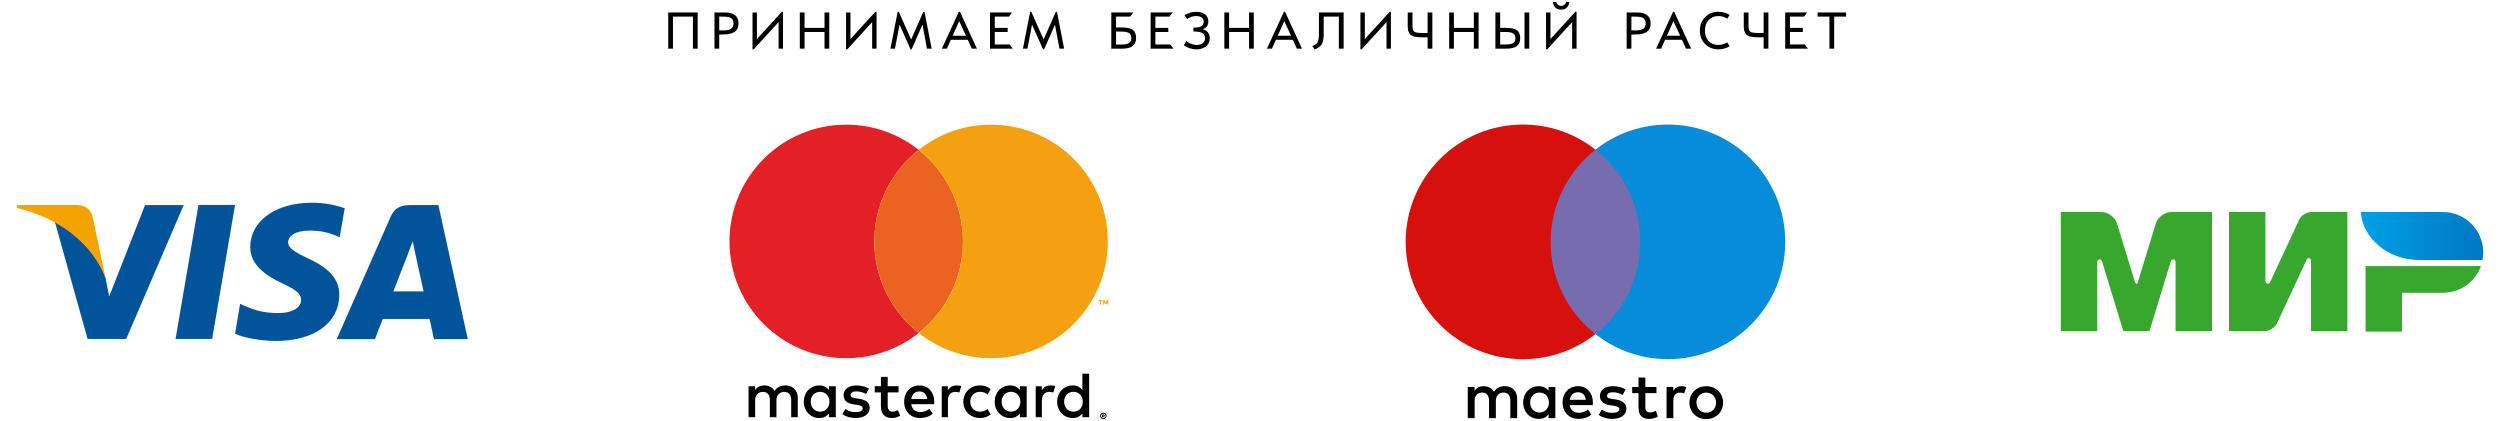 <?xml version="1.0" encoding="UTF-8"?> <!-- Creator: CorelDRAW 2018 (64-Bit) --> <svg xmlns="http://www.w3.org/2000/svg" xmlns:xlink="http://www.w3.org/1999/xlink" xml:space="preserve" width="190mm" height="32mm" shape-rendering="geometricPrecision" text-rendering="geometricPrecision" image-rendering="optimizeQuality" fill-rule="evenodd" clip-rule="evenodd" viewBox="0 0 19000 3200"> <defs> <linearGradient id="id0" gradientUnits="userSpaceOnUse" x1="17941.24" y1="1793.47" x2="18871.7" y2="1793.47"> <stop offset="0" stop-opacity="1" stop-color="#00A0E5"></stop> <stop offset="1" stop-opacity="1" stop-color="#0077C3"></stop> </linearGradient> </defs> <g id="Слой_x0020_1">  <g id="_2303458040752"> <g id="_3014848992672"> <g id="Page-1"> <g id="Artboard"> <g id="Group"> <path id="Combined-Shape" fill="#37A72E" d="M17978.5 2022.05l0 498.31 276.85 0 0 -295.3 313.75 0c132.06,-0.98 244.23,-85.33 286.53,-203.01l-877.13 0z"></path> <path id="Combined-Shape_0" fill="url(#id0)" d="M17941.59 1611.39c16.13,203.68 208.82,364.52 444.16,364.52 0.78,0 481.38,0 481.38,0 3.55,-18.69 5.41,-37.97 5.41,-57.68 0,-168.73 -136.13,-305.6 -304.52,-306.83l-626.43 -0.01z"></path> <path id="Combined-Shape_1" fill="#37A72E" d="M17531.86 1971.06l0.22 -0.47 0.03 0.01c2.84,-5.1 8.27,-8.54 14.51,-8.54 9.02,0 16.37,7.19 16.62,16.15l0 0 0 537.54 276.84 0 0 -904.36 -276.84 0c-35.11,1.17 -74.77,26.94 -89.52,58.55l-220.31 472.47c-0.55,1.93 -1.4,3.73 -2.5,5.36l-0.07 0.15 -0.03 -0.01c-3.33,4.8 -8.89,7.94 -15.17,7.94 -10.19,0 -18.46,-8.26 -18.46,-18.46l0 -526 -276.84 0 0 904.36 276.84 0 0 -0.11c34.72,-1.81 73.46,-27.29 87.99,-58.45l226.13 -484.92c0.17,-0.41 0.36,-0.82 0.56,-1.21l0 0z"></path> <path id="Combined-Shape_2" fill="#37A72E" d="M16498.09 1986.51l-161.8 529.24 -199.15 0 -161.9 -529.56c-1.56,-8.48 -8.99,-14.91 -17.92,-14.91 -10.07,0 -18.23,8.17 -18.23,18.23 0,0.08 0,0.16 0,0.24l0 526 -276.84 0 0 -904.36 237.62 0 70.77 0c50.94,0 104.32,39.53 119.21,88.22l134.73 440.69c6.71,21.93 17.58,21.9 24.28,0l134.73 -440.69c14.89,-48.72 68.25,-88.22 119.2,-88.22l70.75 0 237.61 0 0 904.36 -276.85 0 0 -526c0,-0.08 0,-0.16 0,-0.24 0,-10.06 -8.16,-18.23 -18.22,-18.23 -9.05,0 -16.55,6.59 -17.99,15.23l0 0z"></path> </g> </g> </g> </g> <polygon fill="#776CAE" fill-rule="nonzero" points="12515.21,2538.84 11735.28,2538.84 11735.28,1137.19 12515.21,1137.19 "></polygon> <path fill="#D6100D" fill-rule="nonzero" d="M11784.85 1838.01c0,-284.29 133.08,-537.6 340.54,-700.82 -151.69,-119.39 -343.17,-190.65 -550.96,-190.65 -492.31,0 -891.46,399.15 -891.46,891.47 0,492.43 399.15,891.59 891.46,891.59 207.79,0 399.27,-71.26 550.96,-190.65 -207.46,-163.23 -340.54,-416.54 -340.54,-700.94z"></path> <path fill="#078CD9" fill-rule="nonzero" d="M13567.78 1838.01c0,492.43 -399.15,891.59 -891.48,891.59 -208.02,0 -399.37,-71.26 -550.91,-190.65 207.3,-163.23 340.51,-416.54 340.51,-700.94 0,-284.29 -133.21,-537.6 -340.51,-700.82 151.54,-119.39 342.89,-190.65 550.91,-190.65 492.33,0 891.48,399.15 891.48,891.47z"></path> <path fill="black" fill-rule="nonzero" d="M12779.25 2935.01c10.25,0 25.26,2.01 36.71,6.54l-15.98 48.5c-10.71,-4.53 -21.68,-5.96 -32.16,-5.96 -33.6,0 -50.52,21.68 -50.52,60.89l0 132.73 -51.47 0 0 -236.75 50.99 0 0 28.71c13.34,-20.74 32.76,-34.66 62.43,-34.66zm-190.39 53.01l0 0 -84.13 0 0 107c0,23.71 8.35,39.44 34.32,39.44 13.23,0 30.02,-4.29 45.53,-13.23l14.76 44.08c-16.33,11.32 -42.06,18.35 -64.34,18.35 -61.01,0 -82.22,-32.76 -82.22,-87.68l0 -107.96 -48.01 0 0 -47.06 48.01 0 0 -71.73 51.95 0 0 71.73 84.13 0 0 47.06zm-659.14 50.52l0 0c5.49,-34.19 26.23,-57.43 63.05,-57.43 33.22,0 54.44,20.73 59.92,57.43l-122.97 0zm176.34 20.85l0 0c-0.48,-73.87 -45.98,-124.38 -112.35,-124.38 -69.23,0 -117.84,50.51 -117.84,124.38 0,75.07 50.53,124.15 121.42,124.15 35.62,0 68.15,-8.81 96.99,-33.13l-25.27 -38.12c-19.9,15.85 -45.15,24.79 -68.73,24.79 -33.27,0 -63.52,-15.38 -70.79,-57.91l175.62 0c0.47,-6.56 0.95,-12.86 0.95,-19.78zm226.38 -58.02l0 0c-14.29,-9.06 -43.6,-20.26 -73.75,-20.26 -28.24,0 -45.15,10.36 -45.15,27.77 0,15.71 17.87,20.25 40.14,23.23l24.21 3.45c51.59,7.39 82.69,29.2 82.69,70.77 0,45.16 -39.56,77.33 -107.85,77.33 -38.72,0 -74.23,-10.01 -102.46,-30.73l24.18 -40.17c17.28,13.35 43.14,24.79 78.76,24.79 35.16,0 53.99,-10.36 53.99,-28.71 0,-13.34 -13.47,-20.84 -41.71,-24.78l-24.2 -3.45c-53.01,-7.4 -81.85,-31.22 -81.85,-69.83 0,-47.06 38.85,-75.77 98.65,-75.77 37.66,0 71.85,8.46 96.51,24.78l-22.16 41.58zm635.06 -17.39l0 0c-10.72,0 -20.5,1.9 -29.54,5.47 -9.06,3.82 -16.92,9.06 -23.59,15.72 -6.56,6.68 -11.8,14.66 -15.61,24.09 -3.7,9.28 -5.72,19.66 -5.72,30.85 0,11.32 2.02,21.57 5.72,30.86 3.81,9.42 9.05,17.39 15.61,24.18 6.67,6.67 14.53,11.91 23.59,15.6 9.04,3.71 18.82,5.62 29.54,5.62 10.49,0 20.5,-1.91 29.56,-5.62 9.04,-3.69 17.03,-8.93 23.6,-15.6 6.91,-6.79 12.14,-14.76 15.84,-24.18 3.8,-9.29 5.83,-19.54 5.83,-30.86 0,-11.19 -2.03,-21.57 -5.83,-30.85 -3.7,-9.43 -8.93,-17.41 -15.84,-24.09 -6.57,-6.66 -14.56,-11.9 -23.6,-15.72 -9.06,-3.57 -19.07,-5.47 -29.56,-5.47zm0 -48.97l0 0c18.36,0 35.28,3.22 50.99,9.65 15.74,6.31 29.32,15.13 40.53,26.2 11.55,11.09 20.48,24.43 26.92,39.56 6.43,15.25 9.65,31.81 9.65,49.69 0,17.87 -3.22,34.44 -9.65,49.68 -6.44,15.13 -15.37,28.49 -26.92,39.56 -11.21,11.2 -24.79,19.9 -40.53,26.33 -15.71,6.32 -32.63,9.54 -50.99,9.54 -18.33,0 -35.51,-3.22 -50.99,-9.54 -15.73,-6.43 -29.07,-15.13 -40.51,-26.33 -11.2,-11.07 -20.25,-24.43 -26.69,-39.56 -6.43,-15.24 -9.53,-31.81 -9.53,-49.68 0,-17.88 3.1,-34.44 9.53,-49.69 6.44,-15.13 15.49,-28.47 26.69,-39.56 11.44,-11.07 24.78,-19.89 40.51,-26.2 15.48,-6.43 32.66,-9.65 50.99,-9.65zm-1338.51 124.38l0 0c0,-41.82 27.18,-75.9 71.75,-75.9 42.65,0 71.24,32.77 71.24,75.9 0,43.02 -28.59,75.66 -71.24,75.66 -44.57,0 -71.75,-34.06 -71.75,-75.66zm191.6 0l0 0 0 -118.43 -51.47 0 0 28.71c-16.45,-21.21 -41.11,-34.66 -74.83,-34.66 -66.37,0 -118.19,52.06 -118.19,124.38 0,72.21 51.82,124.27 118.19,124.27 33.72,0 58.38,-13.58 74.83,-34.67l0 28.72 51.47 0 0 -118.32zm-290.12 118.32l0 0 0 -148.58c0,-56 -35.63,-93.53 -93.06,-94.12 -30.27,-0.48 -61.48,8.93 -83.16,42.05 -16.44,-26.21 -42.18,-42.05 -78.29,-42.05 -25.25,0 -50.03,7.51 -69.47,35.14l0 -29.19 -51.46 0 0 236.75 52.2 0 0 -131.19c0,-41.1 22.62,-63.03 57.65,-63.03 34.32,0 51.71,22.28 51.71,62.44l0 131.78 51.95 0 0 -131.19c0,-41.1 23.83,-63.03 57.9,-63.03 35.28,0 51.95,22.28 51.95,62.44l0 131.78 52.08 0zm-5493.31 -222.27c-8.25,-8.27 -18.05,-14.7 -29.38,-19.3 -11.34,-4.58 -23.76,-6.88 -37.23,-6.88 -7.13,0 -14.55,0.61 -22.25,1.84 -7.69,1.23 -15.23,3.41 -22.59,6.52 -7.38,3.12 -14.4,7.41 -21.05,12.9 -6.66,5.48 -12.47,12.41 -17.36,20.77 -7.95,-13.11 -18.68,-23.4 -32.24,-30.85 -13.56,-7.45 -29.07,-11.18 -46.51,-11.18 -5.87,0 -11.93,0.53 -18.2,1.6 -6.26,1.06 -12.49,2.91 -18.67,5.53 -6.19,2.62 -12.09,6.18 -17.72,10.68 -5.64,4.52 -10.74,10.21 -15.34,17.08l0 -28.74 -49.48 0 0 235.46 49.96 0 0 -130.52c0,-9.99 1.57,-18.87 4.75,-26.67 3.17,-7.77 7.41,-14.29 12.72,-19.54 5.32,-5.23 11.55,-9.21 18.68,-11.92 7.13,-2.7 14.75,-4.05 22.83,-4.05 16.82,0 29.86,5.33 39.14,15.97 9.27,10.66 13.91,25.9 13.91,45.72l0 131.01 49.96 0 0 -130.52c0,-9.99 1.58,-18.87 4.76,-26.67 3.17,-7.77 7.41,-14.29 12.73,-19.54 5.3,-5.23 11.53,-9.21 18.67,-11.92 7.14,-2.7 14.75,-4.05 22.84,-4.05 16.79,0 29.84,5.33 39.13,15.97 9.27,10.66 13.91,25.9 13.91,45.72l0 131.01 49.95 0 0 -147.96c0,-13.76 -2.25,-26.39 -6.77,-37.86 -4.53,-11.46 -10.91,-21.34 -19.15,-29.61zm263.44 8.48c-8.19,-10.49 -18.36,-18.89 -30.48,-25.19 -12.13,-6.31 -26.63,-9.47 -43.51,-9.47 -16.54,0 -31.95,3.07 -46.2,9.22 -14.26,6.14 -26.71,14.7 -37.37,25.67 -10.64,10.99 -19.01,24.06 -25.07,39.21 -6.05,15.16 -9.09,31.75 -9.09,49.77 0,18.04 3.04,34.63 9.09,49.78 6.06,15.15 14.43,28.23 25.07,39.2 10.66,10.98 23.11,19.55 37.37,25.69 14.25,6.15 29.66,9.22 46.2,9.22 16.88,0 31.38,-3.12 43.51,-9.35 12.12,-6.22 22.29,-14.58 30.48,-25.06l0 28.26 51.37 0 0 -235.46 -51.37 0 0 28.51zm-1.96 119.2l0 0c-3.45,9.18 -8.29,17.14 -14.51,23.84 -6.23,6.73 -13.69,12.01 -22.37,15.85 -8.69,3.86 -18.35,5.78 -29,5.78 -11.15,0 -21.1,-2 -29.87,-6.01 -8.77,-4.02 -16.17,-9.43 -22.23,-16.22 -6.08,-6.81 -10.74,-14.79 -14.02,-23.98 -3.28,-9.18 -4.92,-18.91 -4.92,-29.25 0,-10.32 1.64,-20.06 4.92,-29.24 3.28,-9.17 7.94,-17.17 14.02,-23.97 6.06,-6.8 13.46,-12.2 22.23,-16.22 8.77,-4.01 18.72,-6.01 29.87,-6.01 10.65,0 20.31,1.92 29,5.77 8.68,3.85 16.14,9.14 22.37,15.85 6.22,6.72 11.06,14.67 14.51,23.84 3.44,9.18 5.15,19.17 5.15,29.98 0,10.82 -1.71,20.82 -5.15,29.99zm289.46 -30.36c-14.42,-11.22 -34.5,-18.7 -60.23,-22.49l-24.32 -3.68c-5.41,-0.82 -10.5,-1.75 -15.25,-2.83 -4.75,-1.06 -8.84,-2.5 -12.29,-4.29 -3.44,-1.81 -6.18,-4.09 -8.22,-6.89 -2.05,-2.79 -3.08,-6.22 -3.08,-10.33 0,-8.35 3.9,-15.11 11.67,-20.27 7.79,-5.16 18.73,-7.75 32.83,-7.75 7.36,0 14.61,0.67 21.74,1.97 7.14,1.32 13.89,2.96 20.28,4.93 6.39,1.96 12.2,4.14 17.46,6.5 5.24,2.38 9.66,4.64 13.26,6.76l22.12 -40.06c-12.29,-7.87 -26.63,-13.97 -43.01,-18.31 -16.39,-4.34 -33.84,-6.51 -52.35,-6.51 -15.09,0 -28.59,1.75 -40.56,5.28 -11.95,3.53 -22.17,8.52 -30.6,15 -8.44,6.47 -14.92,14.36 -19.41,23.72 -4.52,9.33 -6.76,19.81 -6.76,31.46 0,19.01 6.76,34.36 20.26,46.08 13.53,11.71 33.39,19.37 59.62,22.98l24.58 3.2c14.09,1.97 24.41,5.12 30.97,9.46 6.55,4.34 9.83,9.87 9.83,16.59 0,8.85 -4.52,15.85 -13.52,21.02 -9.01,5.15 -22.37,7.74 -40.07,7.74 -9.66,0 -18.3,-0.66 -25.93,-1.97 -7.62,-1.31 -14.58,-3.08 -20.88,-5.29 -6.32,-2.2 -11.97,-4.75 -16.97,-7.62 -4.99,-2.86 -9.62,-5.94 -13.88,-9.22l-23.84 38.59c8.52,6.4 17.45,11.56 26.78,15.49 9.35,3.93 18.52,7 27.54,9.21 9.01,2.23 17.53,3.7 25.56,4.43 8.02,0.75 15.07,1.11 21.14,1.11 16.87,0 31.98,-1.89 45.34,-5.64 13.36,-3.78 24.59,-9.07 33.68,-15.87 9.08,-6.8 16.05,-14.91 20.89,-24.33 4.84,-9.42 7.24,-19.78 7.24,-31.1 0,-20.15 -7.19,-35.83 -21.62,-47.07zm480.98 -89.21c-9.75,-10.9 -21.47,-19.34 -35.15,-25.32 -13.68,-5.98 -28.72,-8.97 -45.1,-8.97 -17.36,0 -33.22,2.99 -47.56,8.97 -14.34,5.98 -26.66,14.42 -36.99,25.32 -10.32,10.9 -18.36,23.96 -24.09,39.2 -5.73,15.23 -8.6,32.03 -8.6,50.38 0,18.68 2.94,35.65 8.85,50.89 5.91,15.24 14.16,28.26 24.82,39.08 10.65,10.81 23.35,19.17 38.1,25.06 14.75,5.91 30.98,8.86 48.67,8.86 17.86,0 34.85,-2.47 51.01,-7.38 16.13,-4.92 31.41,-13.52 45.82,-25.81l-25.55 -36.61c-9.83,7.86 -20.7,13.97 -32.58,18.3 -11.87,4.34 -23.72,6.52 -35.51,6.52 -8.36,0 -16.39,-1.15 -24.08,-3.45 -7.7,-2.29 -14.67,-5.85 -20.9,-10.69 -6.23,-4.82 -11.54,-11.01 -15.97,-18.56 -4.43,-7.53 -7.46,-16.63 -9.1,-27.28l174.01 0c0.33,-2.94 0.57,-6.06 0.75,-9.34 0.16,-3.28 0.25,-6.55 0.25,-9.83 0,-18.35 -2.76,-35.1 -8.25,-50.25 -5.49,-15.17 -13.11,-28.19 -22.85,-39.09zm-143.66 69.44l0 0c1.31,-8.53 3.6,-16.35 6.88,-23.48 3.28,-7.13 7.5,-13.27 12.65,-18.43 5.17,-5.16 11.31,-9.13 18.44,-11.92 7.13,-2.79 15.28,-4.18 24.45,-4.18 16.39,0 29.74,5.08 40.07,15.24 10.34,10.15 16.87,24.41 19.66,42.77l-122.15 0zm826.15 -69.07c-8.2,-10.49 -18.36,-18.89 -30.48,-25.19 -12.13,-6.31 -26.63,-9.47 -43.51,-9.47 -16.55,0 -31.96,3.07 -46.21,9.22 -14.25,6.14 -26.71,14.7 -37.36,25.67 -10.65,10.99 -19.01,24.06 -25.07,39.21 -6.06,15.16 -9.1,31.75 -9.1,49.77 0,18.04 3.04,34.63 9.1,49.78 6.06,15.15 14.42,28.23 25.07,39.2 10.65,10.98 23.11,19.55 37.36,25.69 14.25,6.15 29.66,9.22 46.21,9.22 16.88,0 31.38,-3.12 43.51,-9.35 12.12,-6.22 22.28,-14.58 30.48,-25.06l0 28.26 51.37 0 0 -235.46 -51.37 0 0 28.51zm-1.97 119.2l0 0c-3.44,9.18 -8.28,17.14 -14.5,23.84 -6.24,6.73 -13.68,12.01 -22.37,15.85 -8.69,3.86 -18.35,5.78 -29.01,5.78 -11.13,0 -21.09,-2 -29.85,-6.01 -8.78,-4.02 -16.19,-9.43 -22.25,-16.22 -6.06,-6.81 -10.73,-14.79 -14.01,-23.98 -3.27,-9.18 -4.92,-18.91 -4.92,-29.25 0,-10.32 1.65,-20.06 4.92,-29.24 3.28,-9.17 7.95,-17.17 14.01,-23.97 6.06,-6.8 13.47,-12.2 22.25,-16.22 8.76,-4.01 18.72,-6.01 29.85,-6.01 10.66,0 20.32,1.92 29.01,5.77 8.69,3.85 16.13,9.14 22.37,15.85 6.22,6.72 11.06,14.67 14.5,23.84 3.45,9.18 5.16,19.17 5.16,29.98 0,10.82 -1.71,20.82 -5.16,29.99zm-941.23 40.8c-8.27,3.11 -16.43,4.67 -24.45,4.67 -5.25,0 -10.12,-0.81 -14.63,-2.46 -4.51,-1.63 -8.44,-4.21 -11.8,-7.74 -3.36,-3.51 -6.02,-8.07 -7.99,-13.63 -1.96,-5.57 -2.95,-12.3 -2.95,-20.16l0 -102.5 82.51 0 0 -46.69 -82.51 0 0 -71.29 -51.61 0 0 71.29 -46.95 0 0 46.69 46.95 0 0 103.48c0,31.3 7.41,54.36 22.25,69.19 14.83,14.83 35.59,22.25 62.3,22.25 14.91,0 28.31,-2.3 40.19,-6.88 7.86,-3.04 15.14,-6.5 21.95,-10.33l-17.56 -43.01c-4.97,2.65 -10.19,5.05 -15.7,7.12zm463.77 -194.66c-14.4,0 -27.44,2.62 -39.07,7.86 -11.64,5.25 -21.39,17.88 -29.25,29.18l0 -30.89 -46.64 0 0 235.46 47.13 0 0 -129.53c0,-10 1.39,-18.93 4.18,-26.79 2.78,-7.87 6.64,-14.51 11.56,-19.92 4.91,-5.39 10.81,-9.5 17.69,-12.28 6.88,-2.79 14.41,-4.18 22.61,-4.18 6.23,0 12.94,0.74 20.16,2.21 3.67,0.76 7.12,1.68 10.32,2.77l15.18 -49.14c-4.11,-1.31 -8.29,-2.42 -12.59,-3.15 -6.32,-1.07 -13.41,-1.6 -21.28,-1.6zm714.11 0c-14.41,0 -27.44,2.62 -39.08,7.86 -11.64,5.25 -21.37,17.88 -29.24,29.18l0 -30.89 -46.65 0 0 235.46 47.13 0 0 -129.53c0,-10 1.39,-18.93 4.18,-26.79 2.79,-7.87 6.65,-14.51 11.56,-19.92 4.91,-5.39 10.81,-9.5 17.69,-12.28 6.89,-2.79 14.42,-4.18 22.62,-4.18 6.23,0 12.93,0.74 20.14,2.21 3.7,0.76 7.12,1.68 10.33,2.77l15.2 -49.14c-4.14,-1.31 -8.31,-2.42 -12.61,-3.15 -6.32,-1.07 -13.4,-1.6 -21.27,-1.6zm239.94 -89.56l0 124.22c-8.2,-10.49 -18.36,-18.89 -30.47,-25.19 -12.14,-6.31 -26.63,-9.47 -43.52,-9.47 -16.54,0 -31.95,3.07 -46.2,9.22 -14.26,6.14 -26.72,14.7 -37.36,25.67 -10.66,10.99 -19.01,24.06 -25.07,39.21 -6.07,15.16 -9.1,31.75 -9.1,49.77 0,18.04 3.03,34.63 9.1,49.78 6.06,15.15 14.41,28.23 25.07,39.2 10.64,10.98 23.1,19.55 37.36,25.69 14.25,6.15 29.66,9.22 46.2,9.22 16.89,0 31.38,-3.12 43.52,-9.35 12.11,-6.22 22.27,-14.58 30.47,-25.06l0 28.26 51.37 0 0 -331.17 -51.37 0zm-1.97 243.42l0 0c-3.44,9.18 -8.28,17.14 -14.49,23.84 -6.23,6.73 -13.69,12.01 -22.37,15.85 -8.69,3.86 -18.36,5.78 -29.01,5.78 -11.14,0 -21.09,-2 -29.86,-6.01 -8.76,-4.02 -16.19,-9.43 -22.25,-16.22 -6.05,-6.81 -10.73,-14.79 -14.01,-23.98 -3.27,-9.18 -4.9,-18.91 -4.9,-29.25 0,-10.32 1.63,-20.06 4.9,-29.24 3.28,-9.17 7.96,-17.17 14.01,-23.97 6.06,-6.8 13.49,-12.2 22.25,-16.22 8.77,-4.01 18.72,-6.01 29.86,-6.01 10.65,0 20.32,1.92 29.01,5.77 8.68,3.85 16.14,9.14 22.37,15.85 6.21,6.72 11.05,14.67 14.49,23.84 3.45,9.18 5.17,19.17 5.17,29.98 0,10.82 -1.72,20.82 -5.17,29.99zm-829.13 -84.42c6.54,-6.63 14.34,-11.8 23.35,-15.5 9.01,-3.68 18.77,-5.51 29.25,-5.51 11.55,0 22.26,1.83 32.17,5.51 9.59,3.57 17.89,8.54 24.94,14.87l24.72 -41.14c-9.26,-7.41 -19.71,-13.47 -31.32,-18.2 -15.49,-6.31 -32.32,-9.47 -50.51,-9.47 -18.19,0 -35.03,3.16 -50.51,9.47 -15.49,6.3 -28.84,14.98 -40.06,26.05 -11.22,11.06 -20.03,24.13 -26.42,39.2 -6.4,15.08 -9.59,31.47 -9.59,49.15 0,17.7 3.19,34.09 9.59,49.16 6.39,15.09 15.2,28.15 26.42,39.21 11.22,11.06 24.57,19.74 40.06,26.05 15.48,6.31 32.32,9.47 50.51,9.47 18.19,0 35.02,-3.16 50.51,-9.47 11.61,-4.73 22.06,-10.8 31.32,-18.21l-24.72 -41.13c-7.05,6.32 -15.35,11.29 -24.94,14.85 -9.91,3.69 -20.62,5.53 -32.17,5.53 -10.48,0 -20.24,-1.84 -29.25,-5.53 -9.01,-3.68 -16.81,-8.84 -23.35,-15.49 -6.56,-6.63 -11.72,-14.57 -15.49,-23.83 -3.77,-9.25 -5.65,-19.46 -5.65,-30.61 0,-11.14 1.88,-21.33 5.65,-30.58 3.77,-9.27 8.93,-17.22 15.49,-23.85zm990.7 137.68c3.42,0 6.63,0.62 9.62,1.89 2.99,1.27 5.6,2.98 7.83,5.17 2.22,2.16 3.99,4.7 5.27,7.61 1.27,2.9 1.92,6.01 1.92,9.32 0,3.28 -0.65,6.39 -1.92,9.32 -1.28,2.92 -3.05,5.47 -5.27,7.67 -2.23,2.19 -4.84,3.91 -7.83,5.19 -2.99,1.25 -6.2,1.89 -9.62,1.89 -3.5,0 -6.76,-0.64 -9.79,-1.89 -3.03,-1.28 -5.66,-3 -7.88,-5.19 -2.23,-2.2 -3.99,-4.75 -5.25,-7.67 -1.26,-2.93 -1.89,-6.04 -1.89,-9.32 0,-3.31 0.63,-6.42 1.89,-9.32 1.26,-2.91 3.02,-5.45 5.25,-7.61 2.22,-2.19 4.85,-3.9 7.88,-5.17 3.03,-1.27 6.29,-1.89 9.79,-1.89zm0 41.37l0 0c2.38,0 4.62,-0.44 6.73,-1.35 2.1,-0.91 3.92,-2.16 5.48,-3.73 1.55,-1.56 2.76,-3.39 3.66,-5.5 0.9,-2.11 1.34,-4.37 1.34,-6.8 0,-2.38 -0.44,-4.63 -1.34,-6.76 -0.9,-2.11 -2.11,-3.95 -3.66,-5.51 -1.56,-1.54 -3.38,-2.77 -5.48,-3.68 -2.11,-0.91 -4.35,-1.36 -6.73,-1.36 -2.47,0 -4.75,0.45 -6.88,1.36 -2.12,0.91 -3.95,2.14 -5.53,3.68 -1.57,1.56 -2.79,3.4 -3.69,5.51 -0.89,2.13 -1.34,4.38 -1.34,6.76 0,2.43 0.45,4.69 1.34,6.8 0.9,2.11 2.12,3.94 3.69,5.5 1.58,1.57 3.41,2.82 5.53,3.73 2.13,0.91 4.41,1.35 6.88,1.35zm1.39 -28.01l0 0c2.92,0 5.14,0.65 6.65,1.95 1.52,1.3 2.27,3.04 2.27,5.22 0,1.7 -0.54,3.13 -1.62,4.25 -1.1,1.12 -2.68,1.86 -4.74,2.21l6.63 7.65 -7.16 0 -5.94 -7.42 -0.69 0 0 7.42 -6 0 0 -21.28 10.6 0zm-4.6 5.19l0 0 0 3.91 4.49 0c0.92,0 1.64,-0.15 2.14,-0.44 0.5,-0.28 0.74,-0.79 0.74,-1.49 0,-0.68 -0.24,-1.19 -0.74,-1.5 -0.5,-0.33 -1.22,-0.48 -2.14,-0.48l-4.49 0z"></path> <path fill="#E32026" fill-rule="nonzero" d="M6644.77 1834.73c0,-282.1 131.78,-533.25 336.97,-695.8 -151.3,-119.85 -342.44,-191.61 -550.44,-191.61 -490.11,0 -887.41,397.3 -887.41,887.41 0,490.11 397.3,887.42 887.41,887.42 208,0 399.14,-71.76 550.44,-191.62 -205.19,-162.54 -336.97,-413.7 -336.97,-695.8z"></path> <path fill="#EB6320" fill-rule="nonzero" d="M6644.77 1834.73c0,282.1 131.78,533.26 336.97,695.8 205.18,-162.54 336.97,-413.7 336.97,-695.8 0,-282.1 -131.79,-533.25 -336.97,-695.8 -205.19,162.55 -336.97,413.7 -336.97,695.8z"></path> <path fill="#F5A010" fill-rule="nonzero" d="M8359.42 2314.73l0 -25.97 -10.5 0 0 -7.14 28.77 0 0 7.14 -10.5 0 0 25.97 -7.77 0zm55.63 0l0 0 0 -22.98 -7.45 19.83 -8.23 0 -7.45 -19.77 0 22.92 -7.76 0 0 -33.11 11.12 0 8.23 21.21 8.17 -21.21 11.13 0 0 33.11 -7.76 0z"></path> <path fill="#F5A010" fill-rule="nonzero" d="M7532.18 947.32c-208.01,0 -399.14,71.76 -550.44,191.61 205.18,162.55 336.97,413.7 336.97,695.8 0,282.1 -131.79,533.26 -336.97,695.8 151.3,119.86 342.43,191.62 550.44,191.62 490.11,0 887.42,-397.31 887.42,-887.42 0,-490.11 -397.31,-887.41 -887.42,-887.41z"></path> <g id="_3014848989664"> <polygon fill="#01549A" points="1334.19,2575.82 1508.39,1557.34 1786.54,1557.34 1612.35,2575.82 "></polygon> <path fill="#01549A" d="M2619.6 1582.62c-54.79,-19.66 -141.89,-42.14 -248.66,-42.14 -275.34,0 -467.8,137.67 -469.21,335.75 -1.4,146.1 137.68,227.58 243.04,276.75 108.17,50.57 144.69,81.48 143.29,126.43 0,68.84 -85.69,99.74 -165.77,99.74 -110.98,0 -169.98,-15.46 -261.29,-53.38l-36.53 -16.86 -37.93 227.57c64.62,29.5 184.03,53.39 309.06,54.79 292.19,0 480.44,-136.26 483.25,-348.39 1.4,-115.19 -73.04,-203.69 -233.19,-276.74 -96.94,-46.37 -155.94,-77.27 -155.94,-125.03 0,-43.55 50.57,-88.5 158.74,-88.5 91.31,-1.41 157.35,18.26 207.91,39.33l25.29 11.24 37.94 -220.56z"></path> <path fill="#01549A" d="M3331.83 1558.75l-214.94 0c-66.02,0 -116.6,18.25 -146.1,84.29l-411.61 934.19 290.8 0c0,0 47.76,-126.44 59,-153.13 32.31,0 314.68,0 355.42,0 8.43,35.13 33.72,153.13 33.72,153.13l257.08 0 -223.37 -1018.48zm-342.77 656.04c22.48,-57.6 110.98,-283.77 110.98,-283.77 -2.81,2.81 22.47,-59 36.52,-96.94l18.27 87.11c0,0 53.38,243.02 64.62,293.6l-230.39 0z"></path> <path fill="#01549A" d="M1102.4 1558.75l-272.54 693.96 -28.09 -140.48c-50.58,-162.95 -209.31,-338.55 -384.92,-427.05l248.65 890.64 293.61 0 436.89 -1017.07 -293.6 0z"></path> <path fill="#F5A300" d="M578.4 1557.34l-448.13 0 -2.81 22.47c346.98,84.29 578.79,288 674.31,532.42l-98.34 -467.79c-16.85,-64.63 -64.62,-84.29 -125.03,-87.1z"></path> </g> <path fill="black" fill-rule="nonzero" d="M5302.35 369.64l-36.1 0 0 -243.38 -151.61 0 0 243.38 -36.11 0 0 -274.97 223.82 0 0 274.97zm127.73 -274.97l78.25 0c34.66,0 60.69,6.98 78.12,20.8 17.44,13.82 26.11,34.56 26.11,62.27 0,19.97 -4.31,35.86 -12.92,47.74 -8.54,11.89 -19.82,20.46 -33.66,25.71 -13.86,5.25 -28.04,8.51 -42.61,9.75 -14.58,1.18 -33.6,1.79 -57.18,1.79l0 106.91 -36.11 0 0 -274.97zm36.11 136.49l27.17 0c31.34,0 52.74,-4.5 64.21,-13.55 11.45,-9.05 17.15,-22.25 17.15,-39.53 0,-16.72 -5.09,-29.51 -15.24,-38.42 -10.13,-8.92 -31.01,-13.4 -62.62,-13.4l-30.67 0 0 104.9zm484.67 138.48l-33.4 0 0 -201.85 -189.23 207.3 -9.15 0 0 -280.42 33.4 0 0 202.06 189.3 -207.31 9.08 0 0 280.22zm351.55 0l-36.11 0 0 -126.54 -151.61 0 0 126.54 -36.11 0 0 -274.97 36.11 0 0 117.06 151.61 0 0 -117.06 36.11 0 0 274.97zm359.5 0l-33.4 0 0 -201.85 -189.24 207.3 -9.14 0 0 -280.42 33.39 0 0 202.06 189.32 -207.31 9.07 0 0 280.22zm418.74 0l-35.71 0 -34.2 -182.02 -82.3 187.47 -7.94 0 -83.9 -187.47 -35.11 182.02 -34.19 0 54.99 -280.22 8.69 0 93.75 210.56 92.64 -210.56 8.74 0 54.54 280.22zm343.93 0l-39.03 0 -30.68 -67.24 -128.28 0 -30.27 67.24 -38.1 0 129.13 -280.22 8.35 0 128.88 280.22zm-83.48 -98.2l-51.03 -110.71 -49.69 110.71 100.72 0zm356.18 98.2l-173.01 0 0 -274.97 167.37 0 -23.91 31.59 -107.35 0 0 85.47 97.87 0 0 31.37 -97.87 0 0 94.96 112.98 0 23.92 31.58zm390.31 0l-35.71 0 -34.19 -182.02 -82.3 187.47 -7.95 0 -83.9 -187.47 -35.11 182.02 -34.19 0 55 -280.22 8.68 0 93.75 210.56 92.65 -210.56 8.74 0 54.53 280.22zm394.44 -31.17l39.43 0c28.88,0 48.83,-4.21 59.96,-12.57 11.14,-8.37 16.7,-20.6 16.7,-36.64 0,-16.09 -5.43,-28.32 -16.36,-36.75 -10.94,-8.44 -31.07,-12.65 -60.3,-12.65l-39.43 0 0 98.61zm0 -129.77l43.87 0c40.95,0 69.24,6.49 84.94,19.55 15.7,12.99 23.6,33.1 23.6,60.19 0,27.16 -8.61,47.48 -25.85,60.95 -17.16,13.48 -42.94,20.25 -77.26,20.25l-85.4 0 0 -274.97 167.36 0 -23.92 31.59 -107.34 0 0 82.44zm435.83 160.94l-173 0 0 -274.97 167.37 0 -23.91 31.59 -107.35 0 0 85.47 97.86 0 0 31.37 -97.86 0 0 94.96 112.98 0 23.91 31.58zm221.02 -147.19c17.36,3.52 30.94,11.19 40.82,23.07 9.8,11.89 14.71,26.61 14.71,44.17 0,17.27 -4.3,32.34 -12.92,45.26 -8.62,12.85 -20.75,22.8 -36.45,29.71 -15.76,6.98 -32.92,10.43 -51.54,10.43 -33.93,0 -66.27,-10.5 -97.08,-31.57l19.22 -30.34c27.95,18.87 53.87,28.33 77.86,28.33 18.88,0 34.38,-4.42 46.58,-13.26 12.12,-8.85 18.22,-21.29 18.22,-37.39 0,-16.73 -6.1,-29.37 -18.22,-38.01 -12.2,-8.64 -32.87,-12.99 -62.16,-12.99l-7.55 0 0 -30.75 12.78 0c22.8,0 39.3,-3.8 49.57,-11.33 10.2,-7.6 15.31,-19 15.31,-34.22 0,-13.39 -5.31,-23.62 -15.9,-30.81 -10.61,-7.12 -24.65,-10.71 -42.15,-10.71 -23.18,0 -45.85,7.46 -68.11,22.46l-19.02 -28.96c27.7,-17.41 57.12,-26.12 88.33,-26.12 28.02,0 50.42,6.36 67.12,19.07 16.69,12.65 25.04,30.89 25.04,54.66 0,15 -3.7,27.37 -11.13,37.25 -7.48,9.81 -18.56,17.21 -33.33,22.05zm389.98 147.19l-36.11 0 0 -126.54 -151.6 0 0 126.54 -36.12 0 0 -274.97 36.12 0 0 117.06 151.6 0 0 -117.06 36.11 0 0 274.97zm366.33 0l-39.03 0 -30.68 -67.24 -128.28 0 -30.28 67.24 -38.1 0 129.14 -280.22 8.36 0 128.87 280.22zm-83.49 -98.2l-51.02 -110.71 -49.69 110.71 100.71 0zm399.85 98.2l-36.11 0 0 -243.38 -115.29 0 0 135.64c0,36.36 -6.03,62.68 -17.96,78.99 -11.98,16.31 -29.22,27.71 -51.75,34.2l-17.09 -25.7c20.33,-6.91 33.79,-16.52 40.48,-28.96 6.69,-12.44 10,-34.54 10,-66.41l0 -159.35 187.72 0 0 274.97zm359.44 0l-33.4 0 0 -201.85 -189.24 207.3 -9.14 0 0 -280.42 33.4 0 0 202.06 189.3 -207.31 9.08 0 0 280.22zm314.91 0l-36.11 0 0 -85.83 -27.37 0c-32.01,0 -56.33,-1.79 -73.03,-5.39 -16.7,-3.59 -29.28,-11.61 -37.82,-24.19 -8.55,-12.58 -12.86,-32.12 -12.86,-58.74l0 -100.82 36.11 0 0 102.48c0,16.87 2.45,29.03 7.41,36.42 4.92,7.47 13.27,12.24 25.12,14.3 11.86,2.08 31.08,3.12 57.78,3.12l24.66 0 0 -156.32 36.11 0 0 274.97zm351.48 0l-36.12 0 0 -126.54 -151.59 0 0 126.54 -36.11 0 0 -274.97 36.11 0 0 117.06 151.59 0 0 -117.06 36.12 0 0 274.97zm163.84 -31.58l39.42 0c30.81,0 51.28,-4.08 61.43,-12.23 10.19,-8.16 15.23,-19.84 15.23,-34.97 0,-15.2 -5.04,-27.02 -15.23,-35.32 -10.15,-8.28 -30.62,-12.44 -61.43,-12.44l-39.42 0 0 94.96zm0 -126.33l43.85 0c41.69,0 70.18,6.43 85.56,19.22 15.3,12.85 22.98,32.55 22.98,59.15 0,26.53 -8.21,46.43 -24.72,59.7 -16.49,13.21 -42.6,19.84 -78.37,19.84l-85.42 0 0 -274.97 36.12 0 0 117.06zm221.1 157.91l-36.11 0 0 -274.97 36.11 0 0 274.97zm359.43 0l-33.38 0 0 -201.85 -189.24 207.3 -9.15 0 0 -280.42 33.39 0 0 202.06 189.31 -207.31 9.07 0 0 280.22zm-54.33 -354.85c-5.63,38.9 -26.64,58.32 -62.87,58.32 -36.52,0 -57.52,-19.42 -63.09,-58.32l25.05 0c2.58,9.47 7.29,16.86 14.05,22.18 6.83,5.32 14.84,8.01 23.99,8.01 9.21,0 17.21,-2.69 24.11,-8.08 6.83,-5.46 11.4,-12.79 13.79,-22.11l24.97 0zm435.07 79.88l78.26 0c34.65,0 60.68,6.98 78.11,20.8 17.43,13.82 26.11,34.56 26.11,62.27 0,19.97 -4.31,35.86 -12.92,47.74 -8.55,11.89 -19.82,20.46 -33.66,25.71 -13.85,5.25 -28.04,8.51 -42.61,9.75 -14.57,1.18 -33.59,1.79 -57.19,1.79l0 106.91 -36.1 0 0 -274.97zm36.1 136.49l27.17 0c31.34,0 52.74,-4.5 64.21,-13.55 11.46,-9.05 17.16,-22.25 17.16,-39.53 0,-16.72 -5.1,-29.51 -15.24,-38.42 -10.14,-8.92 -31.01,-13.4 -62.61,-13.4l-30.69 0 0 104.9zm454.07 138.48l-39.03 0 -30.68 -67.24 -128.28 0 -30.28 67.24 -38.1 0 129.14 -280.22 8.35 0 128.88 280.22zm-83.49 -98.2l-51.02 -110.71 -49.7 110.71 100.72 0zm376.33 80.37c-12,7.33 -25.84,12.99 -41.48,17.13 -15.7,4.09 -30.42,6.15 -44.26,6.15 -40.69,0 -74.28,-13.4 -100.86,-40.28 -26.63,-26.89 -39.88,-61.16 -39.88,-102.83 0,-41.46 13.31,-75.53 39.95,-102.34 26.63,-26.81 60.24,-40.22 100.79,-40.22 31.93,0 60.55,8.08 85.74,24.32l-19.02 28.34c-19.42,-13.33 -41.82,-20.04 -67.13,-20.04 -30.53,0 -55.19,10.15 -73.87,30.55 -18.69,20.38 -28.04,46.84 -28.04,79.39 0,32.62 9.22,59.09 27.77,79.26 18.49,20.18 43.33,30.27 74.55,30.27 23.39,0 45.78,-6.56 67.12,-19.62l18.62 29.92zm294.3 17.83l-36.12 0 0 -85.83 -27.36 0c-32,0 -56.33,-1.79 -73.03,-5.39 -16.7,-3.59 -29.27,-11.61 -37.82,-24.19 -8.55,-12.58 -12.86,-32.12 -12.86,-58.74l0 -100.82 36.11 0 0 102.48c0,16.87 2.45,29.03 7.42,36.42 4.91,7.47 13.26,12.24 25.12,14.3 11.86,2.08 31.07,3.12 57.77,3.12l24.65 0 0 -156.32 36.12 0 0 274.97zm300.66 0l-173.01 0 0 -274.97 167.38 0 -23.92 31.59 -107.34 0 0 85.47 97.86 0 0 31.37 -97.86 0 0 94.96 112.97 0 23.92 31.58zm289.73 -243.38l-90.25 0 0 243.38 -36.1 0 0 -243.38 -90.25 0 0 -31.59 216.6 0 0 31.59z"></path> </g> </g> </svg> 